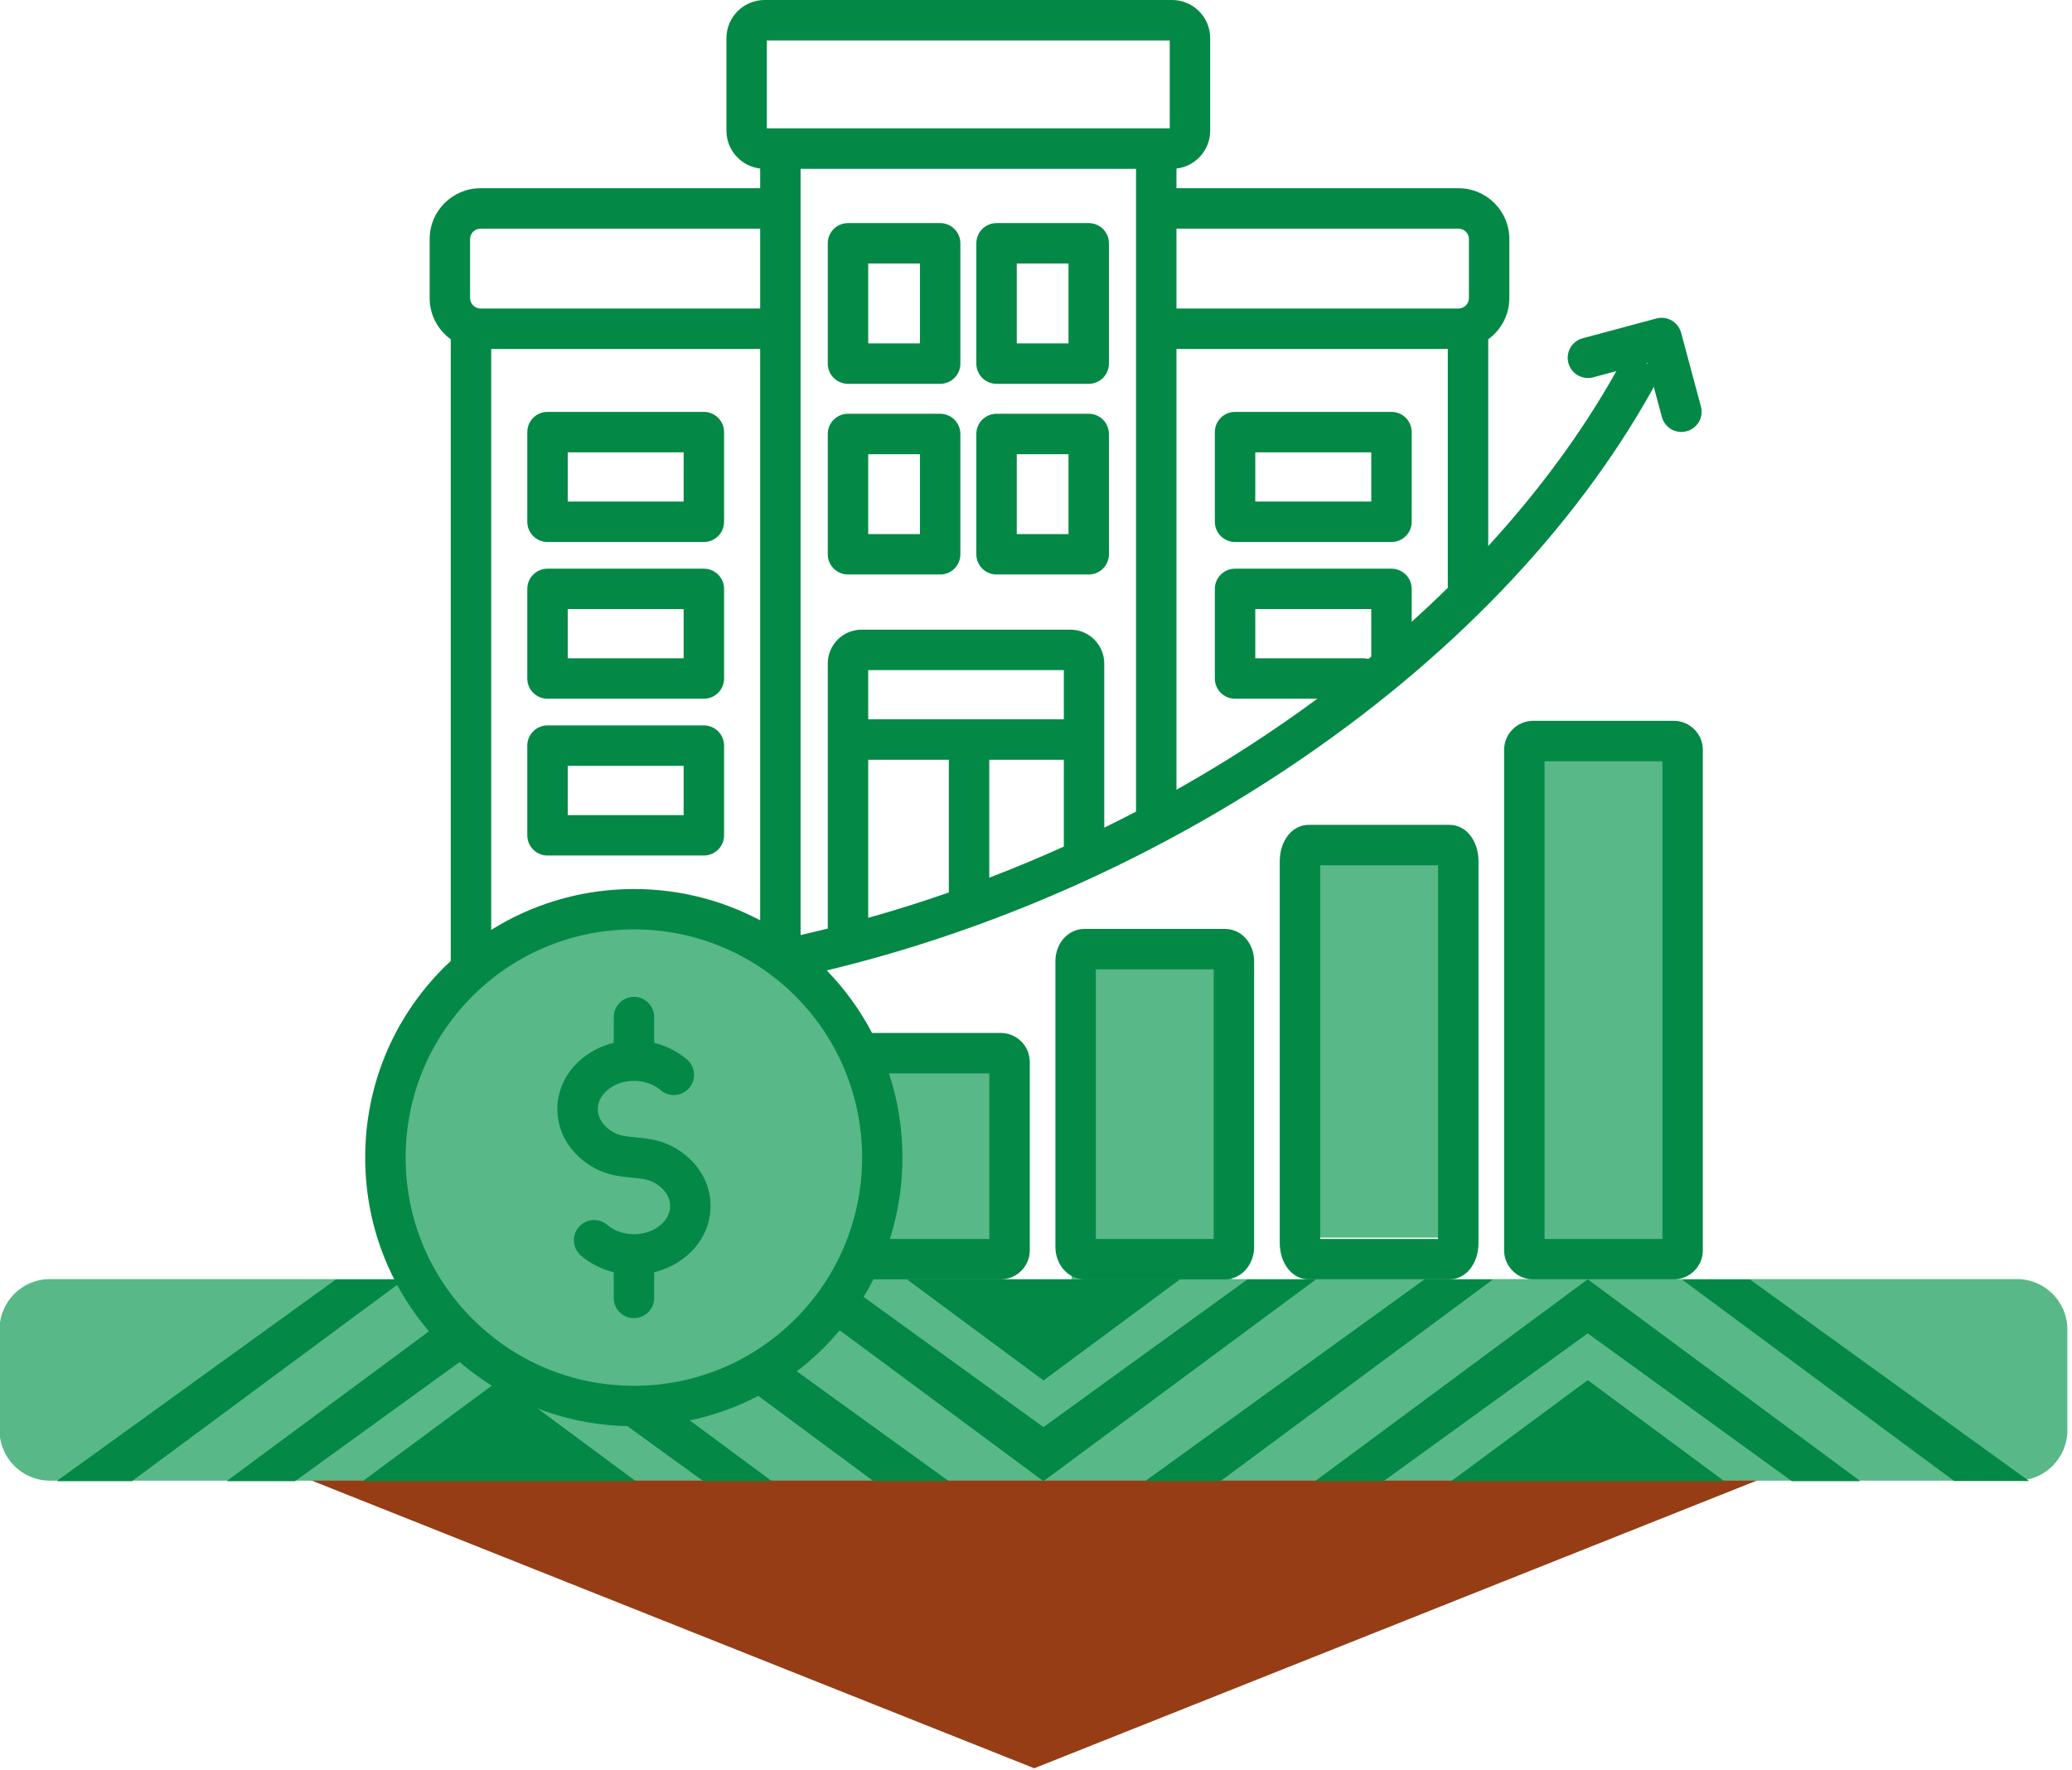 <?xml version="1.0" encoding="UTF-8" standalone="no"?>
<!DOCTYPE svg PUBLIC "-//W3C//DTD SVG 1.1//EN" "http://www.w3.org/Graphics/SVG/1.1/DTD/svg11.dtd">
<svg width="100%" height="100%" viewBox="0 0 343 293" version="1.1" xmlns="http://www.w3.org/2000/svg" xmlns:xlink="http://www.w3.org/1999/xlink" xml:space="preserve" xmlns:serif="http://www.serif.com/" style="fill-rule:evenodd;clip-rule:evenodd;stroke-linejoin:round;stroke-miterlimit:2;">
    <g transform="matrix(1,0,0,1,-178.466,-1295.31)">
        <g transform="matrix(1,0,0,1,-1522.08,140.621)">
            <g transform="matrix(-13.56,-1.66058e-15,8.81715e-16,-7.2,1765.24,1447.46)">
                <path d="M2.618,7.855L-18.329,7.855L-7.855,0L2.618,7.855Z" style="fill:rgb(150,61,21);fill-rule:nonzero;"/>
            </g>
        </g>
        <g transform="matrix(1,0,0,1,-1522.08,140.621)">
            <g transform="matrix(1,0,0,0.556,1405.58,541.191)">
                <rect x="428.949" y="1413.42" width="31.488" height="101.016" style="fill:rgb(88,184,135);"/>
            </g>
        </g>
        <g transform="matrix(1,0,0,1,-1522.08,140.621)">
            <g transform="matrix(0.841,0,0,0.721,1517.19,291.306)">
                <rect x="428.949" y="1413.42" width="31.488" height="101.016" style="fill:rgb(88,184,135);"/>
            </g>
        </g>
        <g transform="matrix(1,0,0,1,-1522.08,140.621)">
            <g transform="matrix(1,0,0,0.797,1521.08,153.215)">
                <rect x="428.949" y="1413.42" width="31.488" height="101.016" style="fill:rgb(88,184,135);"/>
            </g>
        </g>
        <g transform="matrix(1,0,0,1,-1522.08,140.621)">
            <g transform="matrix(0.714,0,0,0.658,1611.99,363.103)">
                <rect x="428.949" y="1413.42" width="31.488" height="101.016" style="fill:rgb(88,184,135);"/>
            </g>
        </g>
        <g transform="matrix(1,0,0,1,-1522.08,140.621)">
            <g transform="matrix(0.975,0,0,0.467,1517.25,672.592)">
                <path d="M539.004,1503.68C539.004,1493.83 535.172,1485.82 530.452,1485.82L196.469,1485.82C191.749,1485.82 187.917,1493.83 187.917,1503.68L187.917,1539.4C187.917,1549.26 191.749,1557.27 196.469,1557.27L530.452,1557.27C535.172,1557.27 539.004,1549.26 539.004,1539.4L539.004,1503.68Z" style="fill:rgb(88,184,135);"/>
            </g>
            <g transform="matrix(2.151,0,0,2.124,1890.18,1383.22)">
                <path d="M2.618,-7.855L-18.329,-7.855L-7.855,0L2.618,-7.855Z" style="fill:rgb(3,137,69);fill-rule:nonzero;"/>
            </g>
            <g transform="matrix(2.151,0,0,2.124,1980.28,1383.22)">
                <path d="M2.618,7.855L-18.329,7.855L-7.855,0L2.618,7.855Z" style="fill:rgb(3,137,69);fill-rule:nonzero;"/>
            </g>
            <g transform="matrix(2.151,0,0,2.124,1800.09,1383.22)">
                <path d="M2.618,7.855L-18.329,7.855L-7.855,0L2.618,7.855Z" style="fill:rgb(3,137,69);fill-rule:nonzero;"/>
            </g>
            <g transform="matrix(2.151,0,0,2.124,1816.98,1366.53)">
                <path d="M0,15.71L-15.71,4.189L-31.421,15.71L-36.657,15.71L-15.71,0L5.237,15.71L0,15.71Z" style="fill:rgb(3,137,69);fill-rule:nonzero;"/>
            </g>
            <g transform="matrix(2.151,0,0,2.124,1907.07,1399.9)">
                <path d="M0,-15.71L-15.71,-4.189L-31.421,-15.71L-36.657,-15.71L-15.71,0L5.237,-15.71L0,-15.71Z" style="fill:rgb(3,137,69);fill-rule:nonzero;"/>
            </g>
            <g transform="matrix(2.151,0,0,2.124,1997.17,1366.53)">
                <path d="M0,15.71L-15.71,4.189L-31.42,15.71L-36.657,15.71L-15.71,0L5.237,15.71L0,15.71Z" style="fill:rgb(3,137,69);fill-rule:nonzero;"/>
            </g>
            <g transform="matrix(-1.736,1.254,1.27,1.714,1734.6,1406.86)">
                <path d="M-19.306,-9.401L7.299,-9.401L2.649,-5.999L-23.533,-6.309L-19.306,-9.401Z" style="fill:rgb(3,137,69);fill-rule:nonzero;"/>
            </g>
            <g transform="matrix(-1.736,1.254,1.27,1.714,1914.79,1406.86)">
                <path d="M-19.306,-9.401L7.299,-9.401L2.649,-5.999L-23.533,-6.309L-19.306,-9.401Z" style="fill:rgb(3,137,69);fill-rule:nonzero;"/>
            </g>
            <g transform="matrix(1.736,1.254,1.27,-1.714,1824.69,1359.57)">
                <path d="M-3.072,-6.309L23.533,-6.309L18.883,-9.711L-7.299,-9.401L-3.072,-6.309Z" style="fill:rgb(3,137,69);fill-rule:nonzero;"/>
            </g>
            <g transform="matrix(2.151,0,0,2.124,1890.18,1383.22)">
                <path d="M2.618,-7.855L-18.329,-7.855L-7.855,0L2.618,-7.855Z" style="fill:rgb(3,137,69);fill-rule:nonzero;"/>
            </g>
            <g transform="matrix(2.151,0,0,2.124,1980.28,1383.22)">
                <path d="M2.618,7.855L-18.329,7.855L-7.855,0L2.618,7.855Z" style="fill:rgb(3,137,69);fill-rule:nonzero;"/>
            </g>
            <g transform="matrix(2.151,0,0,2.124,1800.09,1383.22)">
                <path d="M2.618,7.855L-18.329,7.855L-7.855,0L2.618,7.855Z" style="fill:rgb(3,137,69);fill-rule:nonzero;"/>
            </g>
            <g transform="matrix(2.151,0,0,2.124,1816.98,1366.53)">
                <path d="M0,15.71L-15.71,4.189L-31.421,15.71L-36.657,15.71L-15.71,0L5.237,15.71L0,15.71Z" style="fill:rgb(3,137,69);fill-rule:nonzero;"/>
            </g>
            <g transform="matrix(2.151,0,0,2.124,1907.07,1399.9)">
                <path d="M0,-15.71L-15.71,-4.189L-31.421,-15.71L-36.657,-15.71L-15.71,0L5.237,-15.71L0,-15.71Z" style="fill:rgb(3,137,69);fill-rule:nonzero;"/>
            </g>
            <g transform="matrix(2.151,0,0,2.124,1997.17,1366.53)">
                <path d="M0,15.71L-15.71,4.189L-31.42,15.71L-36.657,15.71L-15.71,0L5.237,15.71L0,15.71Z" style="fill:rgb(3,137,69);fill-rule:nonzero;"/>
            </g>
            <g transform="matrix(-1.736,1.254,1.27,1.714,1734.6,1406.86)">
                <path d="M-19.306,-9.401L7.299,-9.401L2.649,-5.999L-23.533,-6.309L-19.306,-9.401Z" style="fill:rgb(3,137,69);fill-rule:nonzero;"/>
            </g>
            <g transform="matrix(1.736,1.254,-1.27,1.714,2011.82,1406.86)">
                <path d="M-19.306,-9.401L7.299,-9.401L2.649,-5.999L-23.533,-6.309L-19.306,-9.401Z" style="fill:rgb(3,137,69);fill-rule:nonzero;"/>
            </g>
            <g transform="matrix(-1.736,1.254,1.27,1.714,1914.79,1406.86)">
                <path d="M-19.306,-9.401L7.299,-9.401L2.649,-5.999L-23.533,-6.309L-19.306,-9.401Z" style="fill:rgb(3,137,69);fill-rule:nonzero;"/>
            </g>
            <g transform="matrix(1.736,1.254,1.27,-1.714,1824.69,1359.57)">
                <path d="M-3.072,-6.309L23.533,-6.309L18.883,-9.711L-7.299,-9.401L-3.072,-6.309Z" style="fill:rgb(3,137,69);fill-rule:nonzero;"/>
            </g>
        </g>
        <g transform="matrix(1,0,0,1,-1522.08,140.621)">
            <g transform="matrix(0.924,0,0,0.95,1543.65,-69.203)">
                <ellipse cx="281.884" cy="1489.98" rx="42.954" ry="41.545" style="fill:rgb(88,184,135);"/>
            </g>
        </g>
        <g transform="matrix(1,0,0,1,-1522.08,140.621)">
            <g transform="matrix(0.478,0,0,0.478,1749.35,1150.39)">
                <path d="M87.515,196.735L141.658,196.735C145.525,196.735 148.66,193.6 148.66,189.733L148.66,158.666C148.66,154.799 145.525,151.664 141.658,151.664L87.515,151.664C83.648,151.664 80.513,154.799 80.513,158.666L80.513,189.733C80.513,193.6 83.648,196.735 87.515,196.735ZM94.517,165.668L134.656,165.668L134.656,182.731L94.517,182.731L94.517,165.668ZM87.515,251.019L141.658,251.019C145.525,251.019 148.66,247.884 148.66,244.017L148.66,212.978C148.66,209.111 145.525,205.976 141.658,205.976L87.515,205.976C83.648,205.976 80.513,209.111 80.513,212.978L80.513,244.017C80.513,247.884 83.648,251.019 87.515,251.019ZM94.517,219.98L134.656,219.98L134.656,237.015L94.517,237.015L94.517,219.98ZM148.66,298.329L148.66,267.262C148.66,263.395 145.525,260.26 141.658,260.26L87.515,260.26C83.648,260.26 80.513,263.395 80.513,267.262L80.513,298.329C80.513,302.196 83.648,305.331 87.515,305.331L141.658,305.331C145.525,305.331 148.66,302.196 148.66,298.329ZM134.656,291.327L94.517,291.327L94.517,274.264L134.656,274.264L134.656,291.327ZM274.942,86.269L243.024,86.269C239.157,86.269 236.022,89.404 236.022,93.271L236.022,134.94C236.022,138.807 239.157,141.942 243.024,141.942L274.942,141.942C278.809,141.942 281.944,138.807 281.944,134.94L281.944,93.271C281.944,89.404 278.809,86.269 274.942,86.269ZM267.94,127.938L250.026,127.938L250.026,100.273L267.94,100.273L267.94,127.938ZM274.942,152.316L243.024,152.316C239.157,152.316 236.022,155.451 236.022,159.318L236.022,200.988C236.022,204.855 239.157,207.99 243.024,207.99L274.942,207.99C278.809,207.99 281.944,204.855 281.944,200.988L281.944,159.318C281.944,155.451 278.809,152.316 274.942,152.316ZM267.94,193.986L250.026,193.986L250.026,166.32L267.94,166.32L267.94,193.986ZM223.494,86.269L191.576,86.269C187.709,86.269 184.574,89.404 184.574,93.271L184.574,134.94C184.574,138.807 187.709,141.942 191.576,141.942L223.494,141.942C227.361,141.942 230.496,138.807 230.496,134.94L230.496,93.271C230.496,89.404 227.361,86.269 223.494,86.269ZM216.492,127.938L198.578,127.938L198.578,100.273L216.492,100.273L216.492,127.938ZM223.494,152.316L191.576,152.316C187.709,152.316 184.574,155.451 184.574,159.318L184.574,200.988C184.574,204.855 187.709,207.99 191.576,207.99L223.494,207.99C227.361,207.99 230.496,204.855 230.496,200.988L230.496,159.318C230.496,155.451 227.361,152.316 223.494,152.316ZM216.492,193.986L198.578,193.986L198.578,166.32L216.492,166.32L216.492,193.986ZM325.626,196.736L379.796,196.736C383.663,196.736 386.798,193.601 386.798,189.734L386.798,158.667C386.798,154.8 383.663,151.665 379.796,151.665L325.626,151.665C321.759,151.665 318.624,154.8 318.624,158.667L318.624,189.734C318.624,193.601 321.759,196.736 325.626,196.736ZM332.628,165.669L372.794,165.669L372.794,182.732L332.628,182.732L332.628,165.669ZM470.618,142.926L473.438,153.425C474.278,156.551 477.105,158.613 480.196,158.612C480.797,158.612 481.408,158.534 482.016,158.371C485.75,157.368 487.964,153.527 486.961,149.793L480.102,124.253C479.621,122.46 478.446,120.931 476.836,120.003C475.226,119.075 473.316,118.827 471.522,119.308L446.01,126.167C442.277,127.171 440.063,131.013 441.067,134.747C442.072,138.48 445.911,140.69 449.647,139.69L457.688,137.528C445.817,158.704 430.822,179.037 413.304,198.13L413.304,126.515C417.724,123.314 420.616,118.125 420.616,112.263L420.616,91.768C420.616,82.078 412.719,74.193 403.012,74.193L305.331,74.193L305.331,67.38C311.895,66.618 317.01,61.032 317.01,54.266L317.01,22.206C317.01,14.922 311.084,8.996 303.8,8.996L162.69,8.996C155.407,8.996 149.481,14.922 149.481,22.206L149.481,54.266C149.481,61.032 154.596,66.618 161.16,67.38L161.16,74.193L64.3,74.193C54.594,74.193 46.696,82.078 46.696,91.768L46.696,112.263C46.696,118.125 49.588,123.314 54.008,126.515L54.008,341.864C53.212,342.606 52.412,343.342 51.637,344.118C34.055,361.7 24.372,385.076 24.372,409.94C24.372,434.804 34.056,458.173 51.635,475.738C69.204,493.321 92.573,503.005 117.438,503.005C142.303,503.005 165.677,493.322 183.259,475.74C190.363,468.635 196.054,460.648 200.376,452.137L244.469,452.137C250.018,452.137 254.532,447.622 254.532,442.074L254.532,376.849C254.532,371.3 250.017,366.786 244.469,366.786L199.908,366.786C195.854,359.02 190.613,351.723 184.221,345.133C187.118,344.435 190.013,343.714 192.904,342.959C193.191,342.904 193.47,342.832 193.742,342.743C246.669,328.831 298.428,305.482 344.677,274.534C399.588,237.789 442.988,192.609 470.183,143.881C470.356,143.57 470.495,143.251 470.616,142.927L470.618,142.926ZM403.012,88.197C404.963,88.197 406.612,89.833 406.612,91.768L406.612,112.263C406.612,114.214 404.964,115.863 403.012,115.863L305.331,115.863L305.331,88.197L403.012,88.197ZM266.325,258.162L198.578,258.162L198.578,241.099L266.325,241.099L266.325,258.162ZM198.578,272.166L226.498,272.166L226.498,318.128C217.291,321.339 207.977,324.275 198.578,326.922L198.578,272.166ZM240.502,272.166L266.325,272.166L266.325,302.242C257.842,306.064 249.228,309.657 240.502,313.003L240.502,272.166ZM280.329,238.83C280.329,232.359 275.064,227.095 268.593,227.095L196.31,227.095C189.839,227.095 184.575,232.36 184.575,238.83L184.575,330.639C181.446,331.417 178.309,332.16 175.165,332.873L175.165,67.476L291.328,67.476L291.328,290.12C287.691,292.013 284.025,293.865 280.33,295.671L280.33,238.83L280.329,238.83ZM163.485,23L303.006,23L303.006,53.472L163.485,53.472L163.485,23ZM60.701,91.768C60.701,89.832 62.349,88.197 64.301,88.197L161.16,88.197L161.16,115.863L64.3,115.863C62.349,115.863 60.7,114.215 60.7,112.263L60.7,91.768L60.701,91.768ZM68.013,129.867L161.159,129.867L161.159,327.774C131.979,312.279 96.244,313.397 68.013,331.097L68.013,129.866L68.013,129.867ZM173.358,465.838C158.421,480.776 138.562,489.002 117.439,489.002C96.316,489.002 76.465,480.776 61.538,465.836C46.602,450.913 38.377,431.063 38.377,409.94C38.377,388.817 46.604,368.957 61.541,354.02C76.95,338.611 97.19,330.909 117.44,330.909C137.69,330.909 157.939,338.614 173.356,354.018C204.173,384.861 204.174,435.023 173.358,465.837L173.358,465.838ZM240.53,380.79L240.53,438.134L206.095,438.134C211.984,419.501 211.883,399.376 205.789,380.79L240.53,380.79ZM305.331,282.546L305.331,129.866L399.299,129.866L399.299,212.605C395.241,216.587 391.071,220.504 386.798,224.356L386.798,212.977C386.798,209.11 383.663,205.975 379.796,205.975L325.626,205.975C321.759,205.975 318.624,209.11 318.624,212.977L318.624,244.016C318.624,247.883 321.759,251.018 325.626,251.018L354.115,251.018C338.737,262.378 322.409,272.934 305.331,282.544L305.331,282.546ZM371.816,237.244C371.258,237.1 370.676,237.016 370.073,237.016L332.628,237.016L332.628,219.981L372.794,219.981L372.794,236.433C372.467,236.703 372.144,236.975 371.816,237.244ZM468.395,134.649L468.504,135.056C468.368,134.945 468.232,134.834 468.086,134.732L468.395,134.649ZM322.168,330.758L273.469,330.758C267.826,330.758 263.406,335.689 263.406,341.984L263.406,440.913C263.406,447.102 267.921,452.139 273.469,452.139L322.168,452.139C327.717,452.139 332.231,447.103 332.231,440.913L332.231,341.984C332.231,335.689 327.81,330.758 322.168,330.758ZM318.228,438.134L277.41,438.134L277.41,344.762L318.228,344.762L318.228,438.134ZM399.866,294.701L351.167,294.701C345.431,294.701 341.105,300.137 341.105,307.344L341.105,439.467C341.105,446.691 345.431,452.138 351.167,452.138L399.866,452.138C405.603,452.138 409.929,446.691 409.929,439.467L409.929,307.344C409.929,300.137 405.603,294.701 399.866,294.701ZM395.926,438.134L355.109,438.134L355.109,308.705L395.926,308.705L395.926,438.134ZM477.565,258.673L428.866,258.673C423.317,258.673 418.803,263.188 418.803,268.736L418.803,442.074C418.803,447.623 423.318,452.137 428.866,452.137L477.565,452.137C483.114,452.137 487.628,447.622 487.628,442.074L487.628,268.736C487.628,263.187 483.113,258.673 477.565,258.673ZM473.625,438.134L432.807,438.134L432.807,272.677L473.625,272.677L473.625,438.134ZM143.978,426.726C143.978,433.283 141.081,439.382 135.819,443.9C132.506,446.745 128.587,448.661 124.455,449.676L124.455,458.573C124.455,462.44 121.32,465.575 117.453,465.575C113.586,465.575 110.451,462.44 110.451,458.573L110.451,449.676C106.319,448.661 102.4,446.745 99.087,443.9C96.153,441.381 95.817,436.961 98.337,434.027C100.857,431.093 105.277,430.758 108.21,433.277C110.679,435.397 113.987,436.468 117.307,436.498C117.356,436.498 117.404,436.491 117.453,436.491C117.502,436.491 117.55,436.497 117.599,436.498C120.919,436.467 124.227,435.397 126.696,433.277C128.81,431.462 129.974,429.134 129.974,426.726C129.974,424.318 128.81,421.99 126.696,420.174C123.651,417.558 120.925,417.302 116.8,416.915C111.77,416.443 105.51,415.856 99.085,410.336C93.825,405.819 90.928,399.72 90.928,393.163C90.928,386.606 93.825,380.506 99.087,375.987C102.4,373.142 106.319,371.226 110.451,370.211L110.451,361.287C110.451,357.42 113.586,354.285 117.453,354.285C121.32,354.285 124.455,357.42 124.455,361.287L124.455,370.211C128.587,371.226 132.506,373.143 135.819,375.988C138.753,378.507 139.089,382.927 136.569,385.861C134.049,388.796 129.63,389.132 126.696,386.611C124.227,384.491 120.919,383.42 117.599,383.39C117.55,383.39 117.502,383.397 117.453,383.397C117.404,383.397 117.356,383.391 117.307,383.39C113.987,383.421 110.679,384.491 108.21,386.611C106.095,388.427 104.931,390.754 104.931,393.163C104.931,395.572 106.095,397.897 108.21,399.713C111.255,402.33 113.981,402.586 118.106,402.973C123.136,403.445 129.396,404.032 135.821,409.552C141.081,414.069 143.978,420.168 143.978,426.726Z" style="fill:rgb(3,137,69);fill-rule:nonzero;"/>
            </g>
        </g>
    </g>
</svg>

